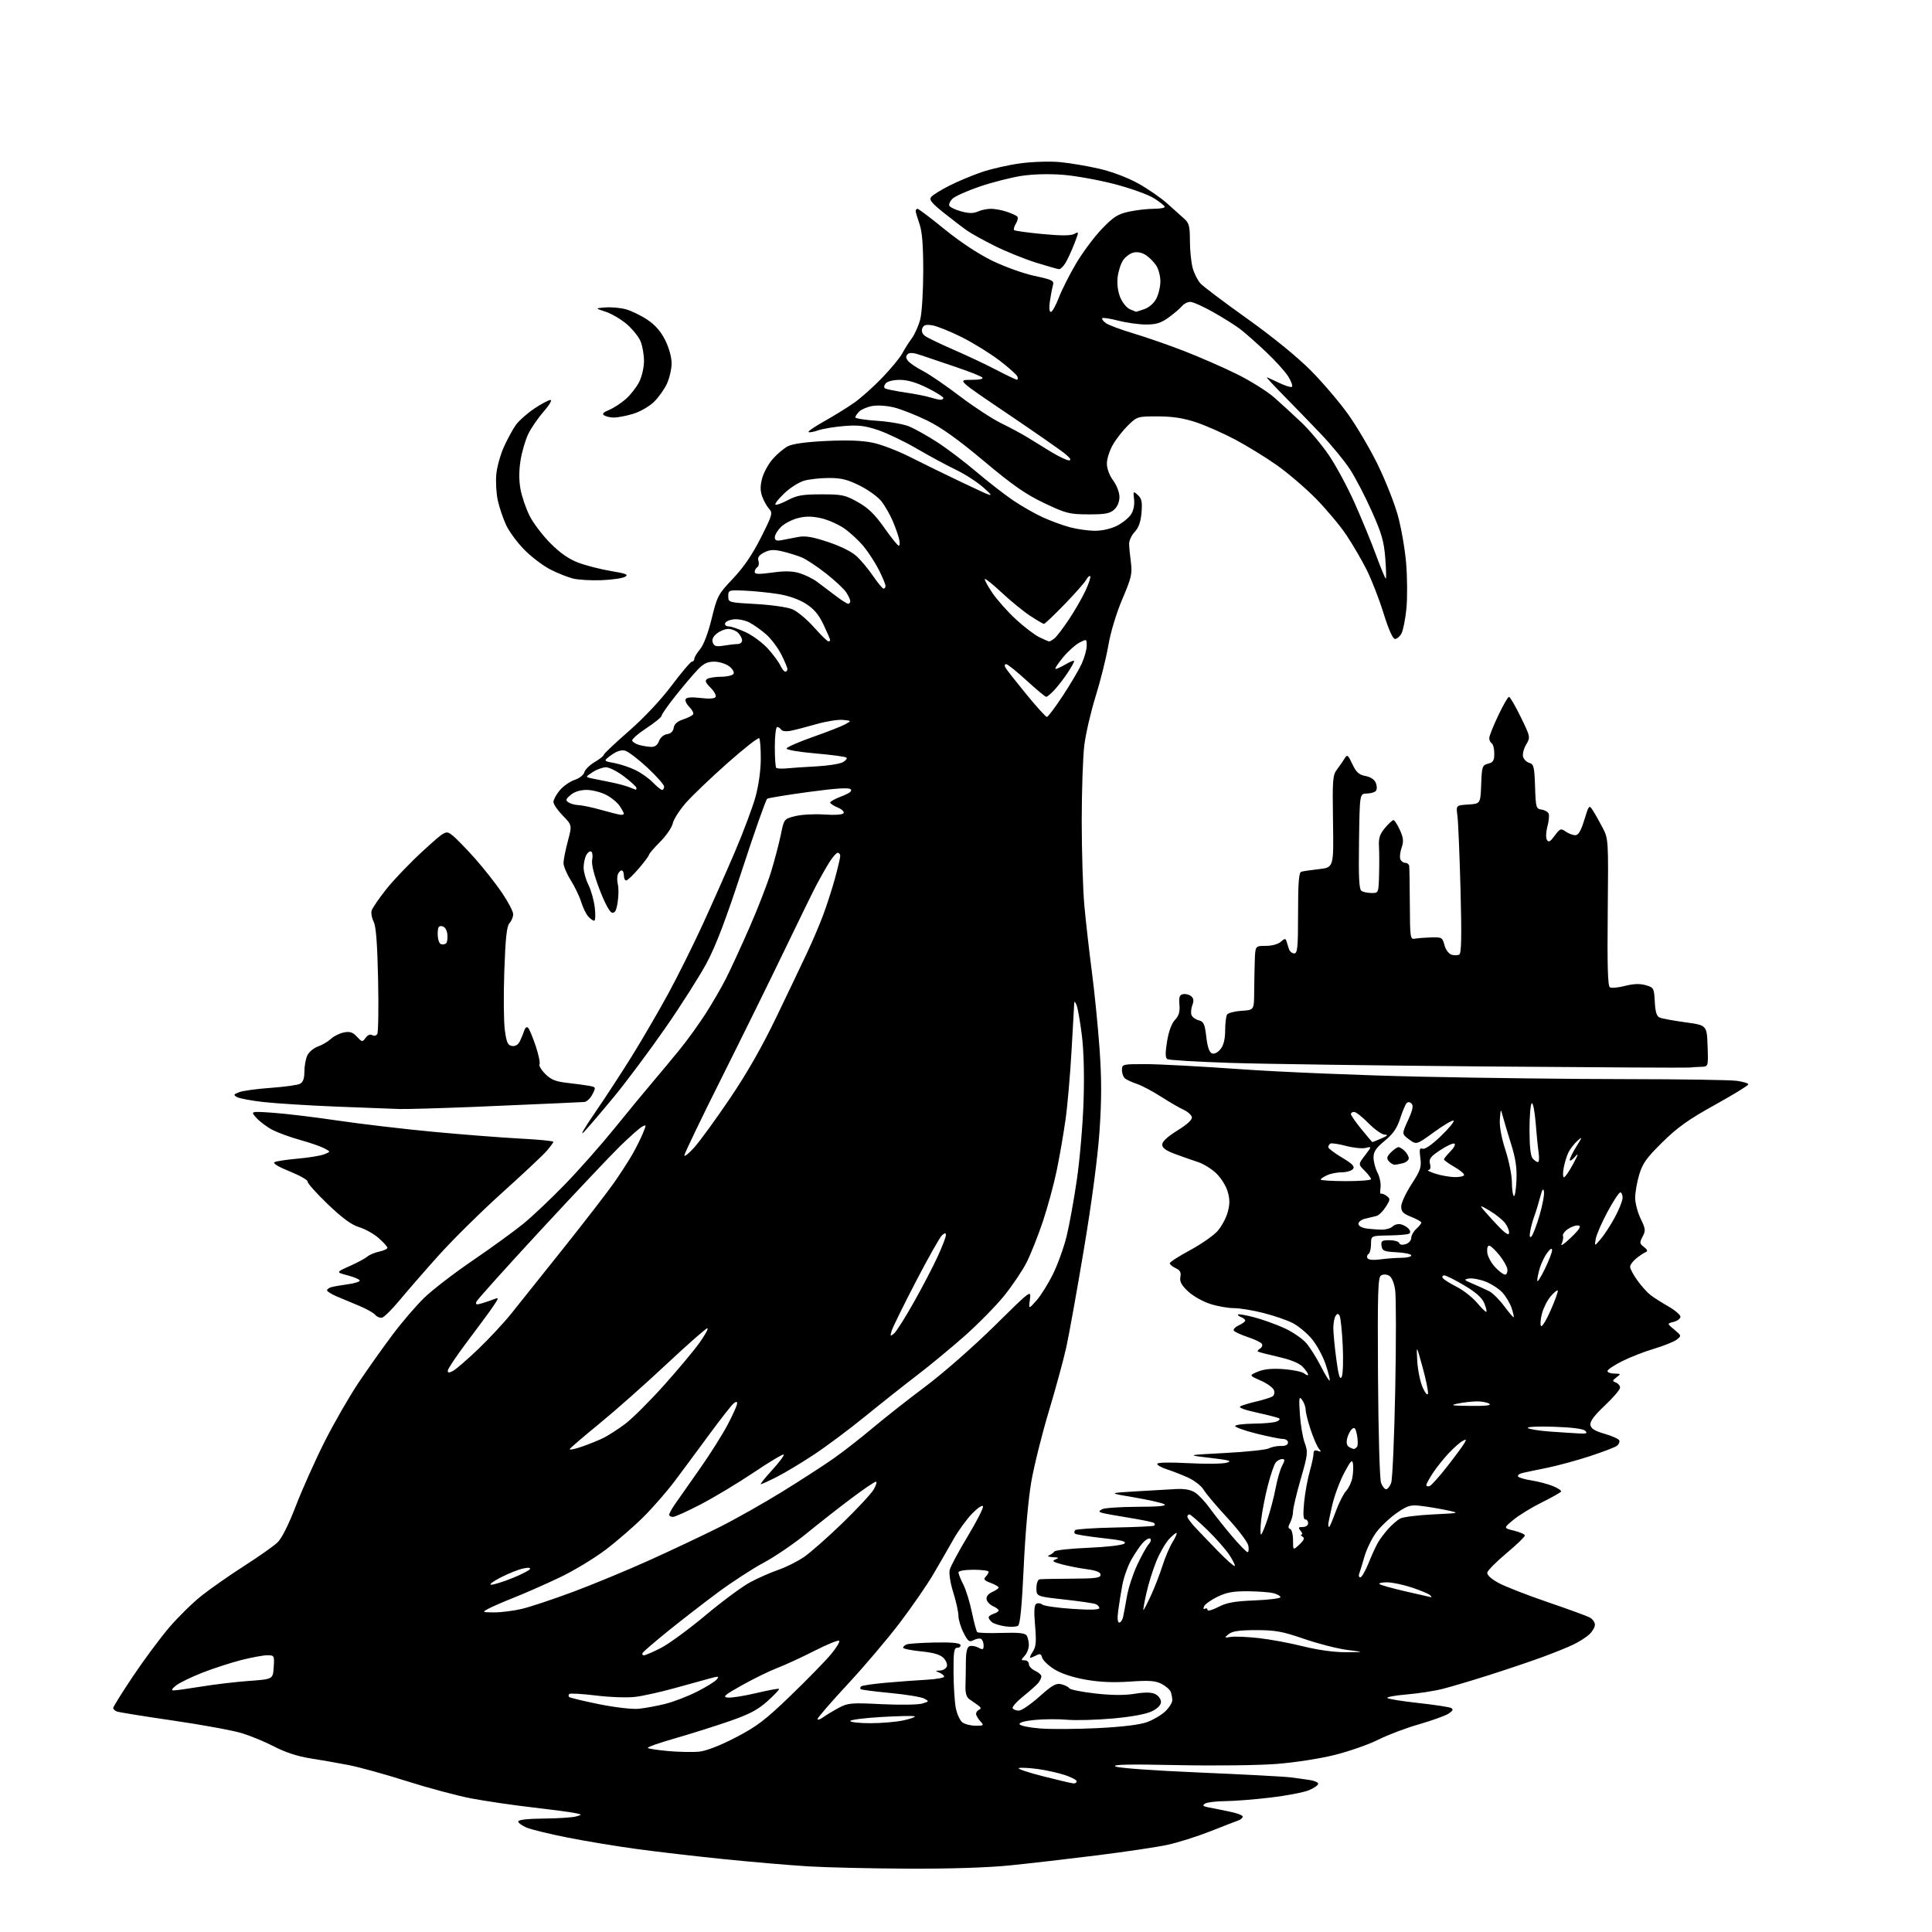<?xml version="1.0" encoding="UTF-8" standalone="no"?>
<svg 
  version="1.1" 
  xmlns="http://www.w3.org/2000/svg" 
  xmlns:xlink="http://www.w3.org/1999/xlink" 
  xmlns:svg="http://www.w3.org/2000/svg"
  xmlns:rdf="http://www.w3.org/1999/02/22-rdf-syntax-ns#"
  xmlns:cc="http://creativecommons.org/ns#"
  xmlns:dc="http://purl.org/dc/elements/1.1/"
  viewBox="0 0 768 768"
  width="768"
  height="768"
>
<style>svg {background-color: white; }</style>"
<path stroke="none" fill="black" fill-rule="evenodd" d="M361.00,742.82C346.43,742.76 328.59,742.35 321.36,741.91C314.14,741.47 299.06,740.19 287.86,739.05C276.66,737.91 260.90,736.08 252.82,734.97C244.75,733.86 232.41,731.82 225.41,730.42C218.40,729.03 211.17,727.26 209.33,726.50C207.50,725.73 206.00,724.63 206.00,724.05C206.00,723.39 209.81,722.96 216.25,722.90C221.89,722.85 227.62,722.47 229.00,722.07C231.50,721.34 231.50,721.34 228.50,720.70C226.85,720.35 219.20,719.34 211.50,718.45C203.80,717.56 192.93,715.96 187.34,714.90C181.75,713.83 170.22,710.75 161.71,708.04C153.21,705.33 142.71,702.43 138.38,701.60C134.04,700.77 127.17,699.57 123.10,698.93C118.43,698.20 113.30,696.52 109.19,694.38C105.61,692.51 99.78,690.09 96.23,688.99C92.69,687.90 80.37,685.63 68.86,683.96C57.36,682.28 47.28,680.66 46.47,680.35C45.66,680.04 45.00,679.40 45.00,678.94C45.00,678.47 48.55,672.78 52.90,666.29C57.24,659.81 63.71,651.10 67.26,646.94C70.82,642.79 76.60,637.11 80.11,634.33C83.63,631.54 91.22,626.23 97.00,622.52C102.78,618.82 108.73,614.63 110.23,613.22C111.97,611.59 114.66,606.26 117.62,598.58C120.18,591.94 125.34,580.42 129.08,573.00C132.83,565.58 138.92,555.00 142.61,549.50C146.31,544.00 152.38,535.45 156.10,530.50C159.81,525.55 165.47,518.96 168.68,515.85C171.88,512.75 180.57,506.06 188.00,501.00C195.43,495.93 204.44,489.39 208.03,486.46C211.62,483.53 219.07,476.49 224.57,470.81C230.08,465.14 238.95,455.10 244.30,448.50C249.64,441.90 256.51,433.57 259.55,430.00C262.60,426.43 267.46,420.57 270.36,417.00C273.26,413.43 277.80,407.12 280.46,403.00C283.11,398.88 286.77,392.57 288.58,389.00C290.39,385.43 294.58,376.33 297.89,368.78C301.21,361.24 305.09,351.21 306.53,346.51C307.96,341.80 309.70,335.16 310.40,331.76C311.66,325.56 311.67,325.55 316.08,324.43C318.51,323.80 323.70,323.51 327.61,323.78C331.89,324.07 334.97,323.86 335.35,323.25C335.69,322.69 334.63,321.68 332.99,320.99C331.34,320.31 330.00,319.42 330.00,319.01C330.00,318.61 332.06,317.48 334.58,316.52C337.75,315.31 338.85,314.45 338.13,313.73C337.42,313.02 332.28,313.35 321.51,314.81C312.94,315.97 305.51,317.19 304.98,317.51C304.46,317.83 299.98,330.51 295.03,345.69C288.55,365.53 284.58,375.97 280.87,382.89C278.03,388.17 270.61,399.83 264.37,408.80C258.13,417.76 249.09,429.89 244.27,435.74C239.44,441.60 233.99,447.99 232.15,449.95C230.31,451.90 232.21,448.55 236.38,442.50C240.55,436.45 247.30,426.10 251.39,419.50C255.47,412.90 261.86,401.92 265.58,395.10C269.30,388.28 275.46,375.91 279.28,367.60C283.09,359.30 288.89,346.21 292.17,338.53C295.45,330.84 299.08,321.16 300.25,317.03C301.53,312.48 302.39,306.46 302.42,301.82C302.45,297.60 302.16,293.83 301.79,293.45C301.41,293.08 295.71,297.55 289.11,303.40C282.52,309.25 275.09,316.36 272.60,319.20C270.11,322.05 267.78,325.70 267.43,327.33C267.07,328.95 264.81,332.25 262.39,334.66C259.98,337.08 258.00,339.38 257.99,339.78C257.99,340.17 256.15,342.64 253.92,345.25C251.68,347.86 249.43,350.00 248.92,350.00C248.41,350.00 248.00,349.10 248.00,348.00C248.00,346.90 247.60,346.00 247.11,346.00C246.62,346.00 245.94,346.71 245.61,347.58C245.27,348.45 245.28,350.25 245.61,351.59C245.95,352.93 245.92,356.07 245.54,358.57C245.03,361.95 244.46,363.04 243.29,362.81C242.35,362.62 240.36,358.91 238.30,353.50C236.09,347.71 235.06,343.53 235.40,341.79C235.69,340.30 235.52,338.82 235.02,338.51C234.51,338.20 233.63,338.83 233.05,339.91C232.47,340.99 232.00,343.23 232.00,344.90C232.00,346.57 232.85,349.64 233.90,351.72C234.94,353.80 236.08,357.86 236.43,360.75C236.78,363.64 236.67,366.00 236.19,366.00C235.71,366.00 234.62,365.21 233.78,364.25C232.94,363.29 231.69,360.70 231.01,358.50C230.33,356.30 228.47,352.44 226.89,349.91C225.30,347.39 224.00,344.31 224.00,343.08C224.00,341.84 224.77,337.94 225.71,334.42C227.42,328.01 227.42,328.01 223.71,324.21C221.67,322.12 220.00,319.68 220.00,318.78C220.00,317.89 221.14,315.80 222.53,314.14C223.93,312.49 226.58,310.63 228.43,310.02C230.30,309.41 232.01,308.06 232.29,306.98C232.57,305.92 234.42,304.09 236.40,302.93C238.38,301.76 240.00,300.47 240.00,300.06C240.00,299.66 244.47,295.42 249.93,290.66C255.99,285.37 262.65,278.29 267.00,272.50C270.93,267.27 274.56,263.00 275.07,263.00C275.58,263.00 276.00,262.50 276.00,261.89C276.00,261.29 277.04,259.56 278.30,258.05C279.70,256.39 281.51,251.62 282.90,245.91C285.10,236.91 285.47,236.22 291.37,230.00C295.60,225.54 299.07,220.45 302.44,213.77C307.06,204.62 307.25,203.93 305.69,202.21C304.77,201.20 303.54,198.98 302.95,197.28C302.17,195.06 302.18,193.04 302.98,190.08C303.59,187.82 305.48,184.38 307.19,182.44C308.90,180.49 311.61,178.22 313.22,177.38C315.13,176.40 320.46,175.67 328.52,175.29C336.99,174.89 342.83,175.11 347.06,176.01C350.45,176.73 357.12,179.30 361.87,181.72C366.61,184.13 376.12,188.78 383.00,192.04C395.50,197.96 395.50,197.96 391.12,193.98C388.71,191.79 383.76,188.56 380.12,186.81C376.48,185.06 369.45,181.27 364.50,178.38C359.55,175.49 352.57,172.15 349.00,170.95C343.78,169.21 341.12,168.89 335.50,169.36C331.64,169.67 327.01,170.45 325.19,171.08C323.38,171.71 321.67,172.01 321.40,171.73C321.12,171.46 323.96,169.52 327.70,167.43C331.44,165.34 336.75,162.05 339.50,160.13C342.25,158.20 347.33,153.67 350.78,150.06C354.24,146.45 357.78,142.15 358.65,140.50C359.52,138.85 361.23,136.15 362.45,134.50C363.67,132.85 365.19,129.39 365.84,126.81C366.48,124.23 367.00,115.62 367.00,107.68C367.00,97.41 366.57,92.03 365.50,89.00C364.68,86.66 364.00,84.36 364.00,83.87C364.00,83.39 364.34,83.00 364.75,83.01C365.16,83.01 370.00,86.68 375.50,91.15C381.61,96.13 388.95,100.97 394.39,103.63C399.28,106.01 406.84,108.73 411.21,109.67C418.40,111.21 419.08,111.56 418.55,113.43C418.23,114.57 417.69,117.41 417.35,119.75C416.97,122.32 417.12,124.00 417.73,124.00C418.27,124.00 419.70,121.45 420.89,118.34C422.08,115.23 425.18,109.09 427.78,104.71C430.37,100.33 434.98,94.16 438.01,91.00C442.66,86.16 444.35,85.09 448.81,84.13C451.72,83.51 456.10,83.00 458.55,83.00C461.00,83.00 463.00,82.66 463.00,82.25C463.00,81.84 461.08,80.30 458.75,78.82C456.41,77.35 449.32,74.81 443.00,73.17C436.68,71.53 427.44,69.87 422.47,69.48C416.93,69.05 410.56,69.22 405.97,69.93C401.86,70.57 394.45,72.46 389.50,74.14C384.55,75.82 379.66,78.00 378.63,78.99C377.60,79.99 377.06,81.28 377.42,81.87C377.79,82.46 379.94,83.45 382.21,84.06C385.19,84.86 387.00,84.87 388.72,84.08C390.02,83.49 392.36,83.00 393.90,83.00C395.44,83.00 398.23,83.51 400.10,84.14C401.97,84.76 403.87,85.61 404.33,86.02C404.79,86.43 404.58,87.70 403.87,88.84C403.16,89.98 402.83,91.16 403.13,91.47C403.44,91.77 408.49,92.48 414.37,93.03C421.80,93.74 425.65,93.72 427.02,92.99C428.97,91.95 428.97,92.01 426.93,97.22C425.79,100.12 424.21,103.51 423.41,104.75C422.61,105.99 421.54,107.00 421.03,107.00C420.52,107.00 416.37,105.82 411.80,104.39C407.24,102.95 399.94,100.01 395.59,97.84C391.24,95.68 386.29,92.95 384.59,91.78C382.89,90.60 378.69,87.40 375.26,84.66C370.19,80.60 369.25,79.41 370.20,78.25C370.85,77.47 374.11,75.46 377.44,73.78C380.77,72.09 386.59,69.66 390.36,68.38C394.13,67.10 401.06,65.53 405.76,64.91C410.51,64.28 417.46,64.07 421.40,64.44C425.31,64.81 432.32,66.00 437.00,67.08C442.06,68.26 448.33,70.63 452.50,72.95C456.35,75.09 461.52,78.67 464.00,80.91C466.48,83.15 469.51,85.87 470.75,86.95C472.67,88.64 473.00,89.93 473.01,95.71C473.01,99.45 473.50,104.30 474.10,106.50C474.70,108.70 476.11,111.50 477.24,112.72C478.37,113.94 486.70,120.21 495.76,126.67C505.78,133.81 515.64,141.83 520.96,147.17C525.76,152.00 532.50,159.89 535.93,164.72C539.37,169.55 544.61,178.45 547.58,184.50C550.55,190.55 554.14,199.55 555.55,204.50C556.96,209.45 558.50,218.22 558.97,224.00C559.44,229.78 559.48,237.89 559.06,242.03C558.65,246.17 557.77,250.55 557.12,251.78C556.47,253.00 555.31,254.00 554.54,254.00C553.66,254.00 552.01,250.30 549.98,243.78C548.24,238.17 545.22,230.40 543.28,226.53C541.34,222.67 537.72,216.45 535.23,212.72C532.73,208.99 527.27,202.46 523.08,198.20C518.89,193.95 511.87,187.94 507.48,184.86C503.09,181.77 495.68,177.22 491.00,174.73C486.32,172.25 479.35,169.17 475.50,167.88C470.48,166.21 466.18,165.54 460.31,165.52C452.29,165.50 452.04,165.57 448.51,168.99C446.53,170.91 443.80,174.37 442.45,176.67C441.10,178.97 440.00,182.38 440.00,184.23C440.00,186.27 441.00,188.96 442.50,191.00C443.92,192.93 445.00,195.75 445.00,197.54C445.00,199.48 444.19,201.42 442.89,202.60C441.17,204.15 439.27,204.49 432.62,204.47C425.06,204.44 423.76,204.11 415.09,199.99C407.72,196.48 402.63,192.94 391.11,183.28C380.82,174.65 374.14,169.88 368.50,167.13C364.10,164.99 358.22,162.67 355.43,161.97C352.56,161.26 348.77,161.01 346.71,161.40C344.70,161.77 342.37,162.77 341.53,163.61C340.69,164.45 340.00,165.49 340.00,165.92C340.00,166.35 343.94,166.96 348.75,167.28C353.56,167.60 359.30,168.62 361.50,169.55C363.70,170.47 368.65,173.26 372.50,175.73C376.35,178.21 383.32,183.48 388.00,187.46C392.68,191.43 399.25,196.54 402.61,198.83C405.96,201.11 411.29,204.16 414.44,205.60C417.60,207.05 422.50,208.85 425.34,209.60C428.18,210.36 432.66,210.98 435.29,210.99C438.14,211.00 441.68,210.18 444.03,208.99C446.20,207.88 448.70,205.86 449.60,204.49C450.59,202.97 451.06,200.67 450.81,198.54C450.42,195.18 450.47,195.12 452.31,196.78C453.84,198.17 454.12,199.50 453.77,203.76C453.47,207.42 452.65,209.75 451.07,211.43C449.82,212.76 448.82,214.89 448.84,216.17C448.86,217.45 449.18,220.77 449.55,223.55C450.14,228.03 449.76,229.67 446.16,238.11C443.76,243.75 441.49,251.27 440.58,256.57C439.74,261.48 437.48,270.53 435.57,276.67C433.65,282.82 431.61,291.58 431.04,296.15C430.47,300.71 430.00,314.36 430.00,326.47C430.01,338.59 430.48,353.68 431.05,360.00C431.63,366.32 432.96,378.08 434.01,386.11C435.07,394.15 436.45,407.95 437.08,416.78C437.93,428.75 437.93,437.05 437.09,449.43C436.39,459.78 434.07,477.42 430.92,496.27C428.14,512.90 424.97,530.55 423.88,535.50C422.79,540.45 419.66,551.92 416.93,561.00C414.20,570.08 411.06,582.67 409.96,588.99C408.78,595.77 407.54,609.70 406.94,622.96C406.23,638.36 405.53,645.69 404.70,646.25C404.04,646.70 401.72,646.81 399.55,646.49C397.38,646.17 395.01,645.43 394.30,644.83C393.58,644.24 393.00,643.39 393.00,642.94C393.00,642.50 393.90,641.85 395.00,641.50C396.10,641.15 397.00,640.55 397.00,640.17C397.00,639.79 395.99,639.03 394.76,638.49C393.52,637.94 392.36,636.72 392.18,635.76C391.98,634.67 392.82,633.58 394.43,632.85C395.84,632.21 397.00,631.40 397.00,631.06C397.00,630.72 395.56,629.89 393.79,629.23C391.28,628.28 390.85,627.75 391.79,626.81C392.46,626.14 393.00,625.24 393.00,624.80C393.00,624.36 390.30,624.00 387.00,624.00C383.51,624.00 381.00,624.44 381.00,625.04C381.00,625.61 381.86,627.77 382.92,629.84C383.97,631.90 385.51,636.88 386.34,640.89C387.17,644.90 388.13,648.46 388.46,648.79C388.79,649.13 393.16,649.27 398.17,649.11C404.93,648.90 407.49,649.17 408.12,650.16C408.59,650.90 408.98,652.59 408.98,653.92C408.99,655.25 408.26,657.17 407.35,658.17C405.81,659.87 405.81,660.00 407.35,660.00C408.26,660.00 409.00,660.68 409.00,661.52C409.00,662.36 410.12,663.56 411.50,664.18C412.88,664.81 413.99,665.81 413.97,666.41C413.95,667.01 413.39,668.17 412.72,669.00C412.05,669.83 409.36,672.22 406.74,674.33C404.12,676.43 402.23,678.57 402.55,679.08C402.86,679.58 403.97,680.00 405.02,680.00C406.07,680.00 409.73,677.50 413.16,674.44C418.33,669.83 419.82,668.99 421.93,669.52C423.33,669.87 424.75,670.59 425.08,671.12C425.40,671.65 430.02,672.58 435.33,673.18C441.83,673.92 446.94,673.96 451.01,673.31C455.24,672.63 457.71,672.67 459.27,673.45C460.50,674.06 461.50,675.45 461.50,676.53C461.50,677.80 460.21,679.13 457.85,680.28C455.57,681.40 449.77,682.46 442.35,683.13C435.83,683.71 427.69,683.93 424.25,683.63C420.81,683.32 415.06,683.35 411.47,683.69C407.38,684.07 405.07,684.71 405.30,685.40C405.50,686.01 409.21,686.77 413.58,687.10C417.94,687.43 428.25,687.36 436.50,686.95C446.18,686.46 453.09,685.62 455.99,684.56C458.45,683.66 461.72,681.73 463.24,680.27C464.76,678.82 466.00,676.85 466.00,675.89C466.00,674.94 465.72,673.44 465.38,672.54C465.04,671.65 463.40,670.22 461.74,669.37C459.32,668.11 456.82,667.93 449.11,668.46C442.46,668.91 437.00,668.67 431.40,667.66C426.30,666.75 421.72,665.22 419.03,663.52C416.69,662.04 414.55,659.98 414.27,658.94C413.89,657.45 413.39,657.26 411.96,658.02C410.95,658.56 409.87,659.00 409.54,659.00C409.22,659.00 409.67,657.90 410.55,656.56C411.84,654.59 412.02,652.62 411.46,646.19C410.97,640.59 411.10,638.05 411.93,637.55C412.56,637.15 413.63,637.28 414.30,637.83C414.96,638.38 420.34,639.16 426.25,639.55C433.42,640.03 437.00,639.93 437.00,639.24C437.00,638.68 436.31,637.95 435.47,637.63C434.63,637.30 429.00,636.49 422.97,635.82C412.00,634.60 412.00,634.60 412.00,631.30C412.00,629.43 412.54,627.91 413.25,627.80C413.94,627.69 419.68,627.58 426.00,627.55C435.48,627.51 437.50,627.24 437.50,626.01C437.50,624.97 435.86,624.30 432.00,623.78C428.98,623.37 424.51,622.49 422.08,621.84C418.52,620.88 418.03,620.50 419.58,619.89C421.14,619.28 420.94,619.11 418.50,618.99C416.79,618.91 416.15,618.60 417.00,618.27C417.82,617.96 418.78,617.27 419.12,616.75C419.46,616.23 425.54,615.56 432.62,615.27C439.79,614.98 446.12,614.24 446.91,613.62C447.99,612.76 445.95,612.24 438.13,611.39C432.52,610.77 427.65,609.99 427.30,609.64C426.95,609.29 427.00,608.66 427.41,608.25C427.83,607.84 434.97,607.37 443.29,607.21C451.60,607.05 458.62,606.72 458.87,606.46C459.13,606.21 459.07,605.74 458.75,605.42C458.43,605.10 453.97,604.16 448.83,603.34C443.70,602.52 438.84,601.63 438.03,601.37C436.73,600.95 436.73,600.78 438.03,599.96C438.84,599.45 445.12,599.01 452.00,598.98C460.71,598.95 463.99,598.64 462.81,597.95C461.88,597.41 456.48,596.19 450.81,595.23C440.50,593.50 440.50,593.50 451.50,592.84C457.55,592.48 464.76,592.07 467.52,591.92C470.91,591.74 473.38,592.20 475.11,593.34C476.52,594.26 479.16,597.08 480.97,599.61C482.79,602.14 486.72,607.09 489.70,610.61C492.68,614.12 495.48,617.00 495.92,617.00C496.36,617.00 496.50,615.84 496.23,614.43C495.96,613.01 492.22,608.05 487.92,603.41C483.61,598.76 479.35,593.71 478.45,592.18C477.54,590.65 474.72,588.46 472.15,587.31C469.59,586.17 465.81,584.69 463.75,584.04C461.69,583.38 460.00,582.42 460.00,581.91C460.00,581.34 464.86,581.23 472.36,581.63C479.15,581.99 486.01,581.92 487.61,581.46C489.98,580.78 488.79,580.43 481.00,579.52C471.50,578.41 471.50,578.41 487.00,577.59C495.52,577.14 503.38,576.31 504.46,575.74C505.53,575.17 507.67,574.74 509.21,574.79C511.00,574.84 512.00,574.35 512.00,573.43C512.00,572.64 511.08,572.00 509.96,572.00C508.84,572.00 504.12,571.04 499.46,569.88C494.81,568.71 491.00,567.36 491.00,566.88C491.00,566.39 494.26,565.97 498.25,565.93C502.24,565.89 506.37,565.52 507.43,565.10C508.50,564.69 508.95,564.10 508.43,563.80C507.92,563.50 503.93,562.48 499.57,561.52C494.57,560.43 492.17,559.50 493.07,559.02C493.86,558.60 496.75,557.73 499.51,557.09C502.26,556.44 505.09,555.56 505.79,555.13C506.53,554.67 506.78,553.60 506.39,552.57C506.02,551.60 503.64,549.89 501.11,548.78C496.50,546.75 496.50,546.75 500.00,545.26C502.42,544.24 505.58,543.92 510.24,544.25C513.94,544.52 517.65,545.30 518.49,545.99C519.32,546.68 520.00,546.88 520.00,546.44C520.00,545.99 519.05,544.61 517.88,543.37C516.49,541.89 513.13,540.51 508.13,539.37C503.93,538.41 500.29,537.46 500.03,537.26C499.77,537.06 500.17,536.52 500.91,536.06C501.65,535.60 501.97,534.76 501.62,534.19C501.26,533.62 498.74,532.41 496.00,531.50C493.26,530.59 490.77,529.43 490.46,528.93C490.14,528.42 491.04,527.48 492.44,526.84C493.85,526.20 495.00,525.35 495.00,524.95C495.00,524.54 494.26,523.93 493.36,523.58C492.45,523.24 491.91,522.76 492.15,522.52C492.39,522.28 495.25,522.78 498.51,523.63C501.76,524.48 507.15,526.41 510.48,527.92C513.82,529.43 517.80,532.16 519.33,533.98C520.87,535.81 523.47,539.98 525.13,543.25C526.78,546.52 528.32,549.01 528.56,548.77C528.79,548.54 528.07,545.62 526.94,542.29C525.82,538.96 523.30,534.37 521.34,532.09C519.39,529.80 516.00,527.02 513.81,525.90C511.63,524.79 506.43,523.00 502.26,521.94C498.09,520.87 492.78,520.00 490.45,520.00C488.13,520.00 483.87,519.24 480.98,518.30C478.09,517.37 474.16,515.13 472.24,513.32C469.63,510.86 468.88,509.43 469.22,507.61C469.57,505.78 469.11,504.92 467.34,504.11C466.05,503.52 465.00,502.65 465.00,502.17C465.00,501.70 468.63,499.35 473.06,496.97C477.49,494.58 482.42,491.15 484.02,489.33C485.61,487.51 487.43,484.13 488.05,481.80C488.92,478.59 488.90,476.61 487.98,473.55C487.32,471.34 485.26,468.10 483.41,466.35C481.55,464.60 478.34,462.62 476.27,461.95C474.20,461.28 470.14,459.86 467.25,458.79C463.48,457.40 462.00,456.33 462.00,454.99C462.00,453.78 464.14,451.80 468.04,449.39C471.92,447.00 473.97,445.10 473.78,444.09C473.61,443.22 472.13,441.90 470.49,441.14C468.84,440.39 464.78,438.03 461.47,435.91C458.15,433.78 453.87,431.52 451.97,430.88C450.06,430.24 447.94,429.27 447.25,428.73C446.56,428.19 446.00,426.69 446.00,425.38C446.00,423.04 446.17,423.00 455.33,423.00C460.47,423.00 477.46,423.91 493.08,425.02C508.71,426.14 541.08,427.48 565.00,428.00C588.92,428.52 625.87,428.96 647.11,428.97C668.35,428.99 687.81,429.29 690.36,429.64C692.91,429.99 695.00,430.62 695.00,431.05C695.00,431.48 689.04,435.13 681.75,439.17C671.33,444.94 666.87,448.10 660.86,454.02C654.53,460.25 652.94,462.48 651.61,466.95C650.72,469.93 650.00,474.07 650.00,476.15C650.00,478.24 650.98,481.97 652.18,484.44C654.14,488.48 654.22,489.21 652.96,491.57C651.69,493.95 651.74,494.35 653.53,495.72C654.83,496.71 655.09,497.38 654.30,497.68C653.64,497.93 651.95,499.04 650.55,500.14C649.15,501.24 648.00,502.79 648.00,503.58C648.00,504.37 649.32,506.83 650.93,509.06C652.54,511.28 654.90,513.89 656.18,514.86C657.45,515.83 660.64,517.85 663.25,519.35C665.86,520.86 668.00,522.69 668.00,523.43C668.00,524.18 666.79,525.09 665.32,525.46C662.63,526.13 662.63,526.13 665.57,528.56C668.44,530.94 668.46,531.02 666.53,532.52C665.44,533.36 661.39,534.99 657.53,536.14C653.66,537.29 647.91,539.53 644.75,541.13C641.59,542.72 639.00,544.47 639.00,545.01C639.00,545.56 640.24,546.01 641.75,546.03C644.36,546.06 644.40,546.14 642.60,547.50C640.88,548.80 640.86,549.01 642.35,549.58C643.26,549.93 644.00,550.85 644.00,551.62C644.00,552.40 641.28,555.58 637.96,558.70C633.80,562.61 632.00,565.01 632.21,566.40C632.42,567.90 633.90,568.82 637.92,569.98C640.91,570.84 643.51,572.03 643.71,572.62C643.91,573.22 643.49,574.16 642.78,574.72C642.08,575.28 637.23,577.13 632.00,578.85C626.77,580.56 619.12,582.64 615.00,583.48C610.88,584.31 606.47,585.23 605.21,585.53C603.95,585.82 603.16,586.44 603.45,586.91C603.74,587.38 606.10,588.09 608.70,588.48C611.30,588.87 615.13,589.87 617.21,590.70C619.29,591.53 620.79,592.53 620.54,592.93C620.30,593.32 616.82,595.28 612.80,597.28C608.79,599.27 603.73,602.38 601.57,604.17C597.64,607.44 597.64,607.44 601.88,608.47C604.20,609.04 606.13,609.90 606.16,610.38C606.19,610.86 602.91,614.03 598.86,617.42C594.82,620.81 591.38,624.27 591.22,625.11C591.03,626.06 592.73,627.62 595.71,629.25C598.35,630.68 607.12,634.11 615.20,636.86C623.28,639.62 630.82,642.37 631.95,642.97C633.08,643.58 634.00,644.88 634.00,645.86C634.00,646.85 632.99,648.58 631.75,649.71C630.51,650.85 627.70,652.65 625.50,653.71C623.30,654.78 617.67,657.05 613.00,658.76C608.33,660.47 598.88,663.66 592.00,665.85C585.12,668.04 576.80,670.52 573.50,671.35C570.20,672.19 563.80,673.18 559.27,673.56C554.74,673.94 551.24,674.57 551.48,674.96C551.72,675.35 557.22,676.25 563.71,676.96C570.19,677.66 576.10,678.56 576.83,678.96C577.82,679.49 577.57,680.05 575.83,681.19C574.55,682.03 569.27,683.93 564.11,685.42C558.94,686.90 551.69,689.64 547.98,691.51C544.27,693.38 536.57,696.09 530.87,697.54C524.95,699.04 514.92,700.61 507.50,701.19C500.28,701.76 482.71,701.96 468.00,701.66C448.67,701.25 442.02,701.40 443.41,702.19C444.51,702.82 458.59,703.84 476.91,704.61C494.28,705.35 510.52,706.21 513.00,706.53C515.48,706.84 518.96,707.33 520.75,707.60C522.54,707.87 524.00,708.54 524.00,709.10C524.00,709.65 522.34,710.80 520.31,711.64C518.28,712.49 511.42,713.81 505.06,714.56C498.70,715.32 490.57,715.96 487.00,715.98C483.43,716.01 479.85,716.44 479.05,716.95C477.91,717.67 478.11,717.97 480.05,718.39C481.40,718.68 485.09,719.42 488.25,720.03C491.41,720.64 494.00,721.57 494.00,722.10C494.00,722.63 493.21,723.33 492.25,723.66C491.29,723.99 486.23,725.95 481.00,728.02C475.77,730.08 468.12,732.49 464.00,733.37C459.88,734.25 447.27,736.13 436.00,737.54C424.73,738.95 409.20,740.74 401.50,741.52C392.79,742.41 377.49,742.90 361.00,742.82zM426.75,708.94C427.44,708.97 428.00,708.59 428.00,708.08C428.00,707.57 425.86,706.45 423.25,705.59C420.64,704.73 415.77,703.65 412.43,703.20C409.09,702.75 405.74,702.59 404.99,702.84C404.23,703.09 408.54,704.55 414.56,706.08C420.58,707.62 426.06,708.90 426.75,708.94zM278.00,696.30C280.76,696.02 286.34,693.84 292.45,690.67C300.89,686.29 304.22,683.75 314.32,674.00C320.87,667.67 328.04,660.34 330.24,657.71C332.45,655.08 333.95,652.62 333.58,652.24C333.20,651.87 328.76,653.68 323.70,656.26C318.64,658.84 312.02,661.89 309.00,663.04C305.98,664.19 299.72,667.24 295.10,669.82C288.05,673.75 287.11,674.55 289.26,674.81C290.67,674.98 295.76,674.18 300.56,673.04C305.37,671.90 309.47,671.14 309.69,671.36C309.90,671.57 307.84,673.75 305.11,676.21C301.21,679.72 297.92,681.44 289.82,684.25C284.14,686.21 274.42,689.27 268.22,691.05C262.02,692.82 257.20,694.53 257.51,694.84C257.82,695.15 261.54,695.71 265.79,696.09C270.03,696.46 275.52,696.56 278.00,696.30zM387.85,686.00C391.14,686.00 391.23,685.91 389.65,684.17C388.74,683.17 388.00,681.85 388.00,681.25C388.00,680.66 388.56,679.92 389.25,679.61C390.15,679.22 389.98,678.70 388.66,677.78C387.65,677.08 386.11,676.00 385.24,675.39C384.22,674.67 383.71,672.92 383.79,670.39C383.86,668.25 383.93,663.90 383.95,660.72C383.97,656.66 384.41,654.78 385.41,654.39C386.20,654.09 387.78,654.35 388.92,654.96C390.70,655.91 391.00,655.79 391.00,654.09C391.00,653.01 390.56,651.85 390.02,651.51C389.48,651.18 388.15,651.39 387.05,651.97C385.31,652.90 384.81,652.54 383.03,649.06C381.91,646.87 380.99,643.82 380.99,642.29C380.98,640.76 380.06,636.58 378.94,633.01C377.77,629.28 377.17,625.46 377.53,624.02C377.87,622.65 381.08,616.68 384.65,610.74C388.23,604.81 390.98,599.43 390.76,598.79C390.54,598.13 388.63,599.41 386.43,601.67C384.27,603.91 380.92,608.52 379.00,611.92C377.07,615.33 373.47,621.58 370.99,625.81C368.50,630.04 362.55,638.67 357.75,645.00C352.96,651.33 343.63,662.33 337.02,669.44C330.41,676.56 325.00,682.81 325.00,683.32C325.00,683.83 326.01,683.52 327.25,682.62C328.49,681.73 331.27,680.05 333.43,678.89C337.06,676.94 338.33,676.83 350.43,677.43C357.62,677.78 364.85,677.68 366.50,677.21C369.41,676.37 369.43,676.31 367.37,675.20C366.20,674.58 360.15,673.58 353.92,672.99C347.69,672.40 342.38,671.72 342.13,671.46C341.87,671.21 341.95,670.71 342.30,670.37C342.65,670.02 347.11,669.36 352.22,668.91C357.32,668.46 364.65,667.92 368.50,667.71C372.35,667.50 375.42,666.93 375.32,666.45C375.23,665.97 374.33,665.25 373.32,664.86C371.70,664.22 371.73,664.13 373.64,664.07C374.82,664.03 376.05,663.31 376.37,662.48C376.69,661.64 376.10,660.10 375.04,659.04C373.71,657.71 371.01,656.92 366.07,656.44C362.18,656.05 359.00,655.40 359.00,654.98C359.00,654.56 359.64,653.97 360.43,653.67C361.21,653.37 366.25,653.03 371.63,652.92C378.21,652.79 381.53,653.10 381.79,653.86C382.00,654.49 381.45,655.00 380.58,655.00C379.24,655.00 379.01,656.50 379.04,664.75C379.07,670.11 379.47,676.50 379.94,678.94C380.42,681.38 381.61,683.97 382.59,684.69C383.58,685.41 385.94,686.00 387.85,686.00zM345.95,685.00C350.32,685.00 356.20,684.51 359.02,683.90C361.83,683.30 363.91,682.58 363.63,682.30C363.35,682.02 357.47,682.12 350.56,682.52C343.65,682.91 338.00,683.64 338.00,684.12C338.00,684.60 341.58,685.00 345.95,685.00zM253.94,679.26C256.45,679.01 261.16,678.14 264.41,677.33C267.67,676.52 273.32,674.35 276.97,672.51C280.63,670.67 284.18,668.48 284.88,667.65C286.00,666.30 285.70,666.24 282.32,667.16C280.22,667.72 273.95,669.46 268.40,671.00C262.84,672.55 255.76,674.14 252.66,674.52C249.49,674.92 242.62,674.69 236.96,674.00C231.43,673.32 226.63,673.04 226.29,673.38C225.94,673.72 225.93,674.26 226.25,674.58C226.57,674.90 231.90,676.18 238.11,677.44C244.58,678.74 251.33,679.52 253.94,679.26zM69.00,671.97C69.83,671.98 74.78,671.29 80.00,670.44C85.22,669.58 93.78,668.57 99.00,668.19C108.50,667.50 108.50,667.50 108.80,662.75C109.10,658.11 109.04,658.00 106.21,658.00C104.62,658.00 99.97,658.86 95.88,659.90C91.79,660.95 84.85,663.20 80.47,664.91C76.09,666.62 71.38,668.91 70.00,669.99C68.33,671.30 68.00,671.96 69.00,671.97zM255.97,658.00C256.57,658.00 259.63,656.68 262.78,655.06C265.93,653.44 273.90,647.59 280.50,642.07C287.10,636.54 295.08,630.64 298.22,628.96C301.37,627.28 306.43,625.06 309.46,624.01C312.49,622.97 317.07,620.67 319.64,618.90C322.22,617.13 329.09,611.07 334.91,605.43C340.73,599.80 346.31,593.79 347.31,592.09C348.30,590.39 348.69,589.00 348.17,589.00C347.65,589.00 343.24,592.00 338.37,595.66C333.49,599.33 325.48,605.60 320.57,609.61C315.66,613.61 308.02,618.82 303.59,621.19C299.16,623.56 291.03,628.84 285.52,632.92C280.01,637.00 271.14,643.86 265.81,648.17C260.48,652.48 255.84,656.45 255.50,657.00C255.16,657.55 255.37,658.00 255.97,658.00zM535.00,656.78C542.50,656.75 542.50,656.75 535.50,655.86C531.65,655.37 523.95,653.40 518.40,651.48C509.80,648.52 506.97,648.00 499.34,648.00C492.70,648.00 489.88,648.41 488.44,649.57C486.58,651.07 486.62,651.11 489.32,650.69C490.88,650.45 495.83,650.66 500.32,651.16C504.82,651.65 512.77,653.13 518.00,654.44C523.91,655.91 530.34,656.80 535.00,656.78zM444.92,645.00C445.49,645.00 446.18,643.99 446.45,642.75C446.73,641.51 447.41,637.82 447.98,634.54C448.55,631.26 450.38,625.64 452.06,622.05C453.74,618.47 455.79,614.78 456.62,613.86C457.45,612.95 457.72,611.94 457.21,611.63C456.70,611.32 455.39,612.06 454.28,613.28C453.18,614.50 451.13,617.52 449.73,620.00C448.33,622.48 446.72,626.98 446.16,630.00C445.59,633.02 444.85,637.64 444.51,640.25C444.10,643.28 444.25,645.00 444.92,645.00zM196.50,640.95C199.25,640.96 204.20,640.33 207.50,639.54C210.80,638.76 220.03,635.68 228.00,632.71C235.97,629.73 249.70,624.04 258.50,620.06C267.30,616.08 279.68,610.23 286.01,607.05C292.34,603.88 303.59,597.52 311.01,592.94C318.43,588.35 327.65,582.38 331.50,579.67C335.35,576.96 342.32,571.51 347.00,567.57C351.68,563.63 361.12,556.20 368.00,551.05C374.93,545.86 387.06,535.22 395.22,527.17C409.93,512.66 409.93,512.66 409.40,516.58C408.87,520.50 408.87,520.50 411.99,517.00C413.70,515.08 416.66,510.35 418.56,506.50C420.46,502.65 422.89,495.90 423.98,491.50C425.06,487.10 426.90,476.98 428.06,469.00C429.23,461.02 430.43,447.01 430.73,437.85C431.07,427.32 430.82,417.60 430.04,411.43C429.37,406.06 428.43,400.73 427.97,399.59C427.51,398.44 427.09,397.95 427.04,398.50C427.00,399.05 426.52,407.50 425.98,417.27C425.43,427.05 424.34,439.65 423.54,445.27C422.74,450.90 421.17,459.95 420.04,465.39C418.91,470.84 416.44,479.91 414.55,485.57C412.66,491.22 409.75,498.53 408.10,501.81C406.44,505.09 402.40,511.09 399.12,515.14C395.84,519.19 388.73,526.40 383.33,531.18C377.92,535.95 369.45,542.95 364.50,546.72C359.55,550.50 350.32,557.81 344.00,562.96C337.68,568.11 328.45,575.00 323.50,578.27C318.55,581.53 311.93,585.51 308.78,587.10C305.63,588.70 302.77,590.00 302.43,590.00C302.08,590.00 304.11,587.47 306.94,584.37C309.77,581.28 311.84,578.51 311.54,578.21C311.25,577.92 305.94,581.08 299.75,585.24C293.56,589.40 284.11,595.10 278.74,597.90C273.36,600.71 268.30,603.00 267.49,603.00C266.67,603.00 266.00,602.61 266.00,602.14C266.00,601.67 267.05,599.75 268.34,597.89C269.63,596.03 274.03,589.76 278.11,583.97C282.19,578.17 287.21,570.23 289.26,566.32C291.32,562.41 293.00,558.66 293.00,557.98C293.00,557.02 292.69,557.02 291.53,557.97C290.73,558.64 286.38,564.21 281.86,570.34C277.35,576.48 271.21,584.77 268.21,588.76C265.22,592.75 259.69,599.11 255.92,602.88C252.15,606.65 245.34,612.56 240.78,616.02C236.23,619.48 227.96,624.47 222.41,627.10C216.86,629.74 208.80,633.29 204.49,635.00C200.18,636.71 195.50,638.75 194.08,639.52C191.58,640.88 191.65,640.92 196.50,640.95zM484.25,638.82C487.60,637.08 490.67,636.52 498.75,636.19C504.39,635.96 509.00,635.38 509.00,634.91C509.00,634.43 507.76,633.71 506.25,633.32C504.74,632.93 500.12,632.58 496.00,632.55C490.13,632.51 487.49,633.00 483.84,634.80C481.28,636.06 478.92,637.77 478.60,638.60C478.27,639.45 478.45,639.84 479.01,639.49C479.56,639.16 480.00,639.37 480.00,639.96C480.00,640.56 481.91,640.04 484.25,638.82zM454.53,640.00C454.71,640.00 456.05,637.41 457.51,634.25C458.97,631.09 461.03,625.80 462.07,622.50C463.11,619.20 464.90,614.99 466.04,613.14C467.18,611.29 467.94,609.60 467.73,609.40C467.52,609.19 466.19,610.25 464.77,611.76C463.35,613.27 461.07,617.20 459.71,620.50C458.35,623.80 456.55,629.54 455.72,633.25C454.88,636.96 454.35,640.00 454.53,640.00zM568.95,634.93C569.20,634.97 568.97,634.59 568.45,634.08C567.93,633.57 564.70,632.22 561.28,631.08C557.86,629.94 553.40,629.00 551.36,629.00C549.33,629.00 547.97,629.31 548.35,629.68C548.73,630.06 553.41,631.38 558.77,632.61C564.12,633.85 568.70,634.89 568.95,634.93zM195.24,629.95C196.20,629.98 199.91,628.83 203.50,627.39C207.08,625.95 210.30,624.33 210.63,623.78C211.03,623.14 210.04,623.05 207.88,623.52C206.02,623.92 202.03,625.52 199.00,627.08C195.97,628.63 194.28,629.93 195.24,629.95zM540.78,627.00C541.32,627.00 542.80,624.41 544.07,621.25C545.33,618.09 547.04,614.38 547.87,613.00C548.69,611.62 550.52,609.22 551.93,607.66C553.34,606.10 555.40,604.31 556.50,603.68C557.60,603.05 563.45,602.30 569.50,602.01C580.50,601.47 580.50,601.47 575.00,600.31C571.98,599.68 567.39,598.91 564.82,598.61C560.69,598.12 559.57,598.45 555.32,601.37C552.67,603.19 549.04,606.58 547.26,608.90C545.48,611.23 543.28,615.69 542.37,618.82C541.47,621.94 540.52,625.06 540.26,625.75C540.00,626.44 540.23,627.00 540.78,627.00zM490.83,622.50C491.09,622.25 490.11,620.26 488.67,618.08C487.23,615.90 483.25,611.40 479.82,608.06C476.39,604.73 473.23,602.00 472.79,602.00C472.36,602.00 472.00,602.42 472.00,602.92C472.00,603.43 473.40,605.34 475.11,607.17C476.82,609.00 480.95,613.30 484.30,616.73C487.64,620.16 490.58,622.75 490.83,622.50zM516.51,613.99C518.38,612.24 518.70,611.43 517.76,610.83C517.07,610.39 516.89,610.02 517.37,610.02C517.85,610.01 517.68,609.33 517.00,608.50C515.96,607.25 516.10,607.00 517.88,607.00C519.10,607.00 520.00,606.36 520.00,605.50C520.00,604.67 519.49,604.00 518.87,604.00C518.08,604.00 517.94,601.98 518.41,597.18C518.78,593.43 519.78,587.92 520.63,584.93C521.48,581.94 522.17,578.74 522.15,577.81C522.14,576.63 522.65,576.31 523.82,576.74C525.23,577.27 525.30,577.12 524.25,575.83C523.56,574.98 522.10,571.63 521.02,568.39C519.94,565.15 519.04,561.57 519.02,560.44C519.01,559.31 518.38,557.53 517.62,556.49C516.41,554.84 516.30,555.54 516.71,562.05C516.96,566.15 517.83,571.30 518.62,573.50C519.99,577.27 519.90,578.12 517.04,588.00C515.38,593.77 514.01,599.54 514.01,600.82C514.00,602.09 513.49,604.09 512.86,605.27C512.00,606.87 512.00,607.50 512.86,607.79C513.49,608.00 514.00,610.01 514.00,612.26C514.00,616.35 514.00,616.35 516.51,613.99zM501.28,610.00C501.58,610.00 502.77,607.19 503.91,603.75C505.05,600.31 506.48,594.81 507.09,591.52C507.69,588.23 508.83,584.29 509.62,582.77C510.84,580.41 510.85,580.00 509.65,580.00C508.88,580.00 507.74,580.61 507.12,581.36C506.50,582.10 505.08,586.27 503.96,590.61C502.85,594.95 501.66,601.09 501.33,604.25C500.99,607.41 500.97,610.00 501.28,610.00zM528.37,607.00C528.57,607.00 529.74,604.23 530.98,600.84C532.22,597.45 534.07,593.77 535.10,592.66C536.13,591.55 537.24,589.21 537.57,587.46C537.90,585.70 538.02,583.20 537.84,581.91C537.56,579.95 536.97,580.55 534.33,585.53C532.58,588.81 530.45,594.57 529.58,598.31C528.71,602.06 528.00,605.55 528.00,606.06C528.00,606.58 528.16,607.00 528.37,607.00zM551.00,592.00C551.58,592.00 552.48,590.87 553.01,589.48C553.53,588.10 554.26,571.34 554.63,552.23C555.00,533.13 554.99,515.36 554.59,512.75C554.15,509.81 553.22,507.65 552.14,507.07C551.11,506.53 549.80,506.51 548.96,507.02C547.75,507.77 547.57,514.04 547.78,547.42C547.92,569.62 548.45,588.05 548.99,589.47C549.52,590.86 550.42,592.00 551.00,592.00zM568.25,590.76C568.94,590.54 572.11,587.01 575.30,582.93C578.49,578.84 581.56,574.68 582.12,573.67C583.01,572.10 582.90,571.98 581.33,572.85C580.32,573.39 577.87,575.56 575.89,577.67C573.90,579.78 571.08,583.29 569.64,585.48C568.19,587.67 567.00,589.85 567.00,590.32C567.00,590.78 567.56,590.98 568.25,590.76zM231.30,575.07C234.26,574.05 238.21,572.44 240.09,571.49C241.96,570.54 245.75,568.09 248.50,566.04C251.25,563.98 258.14,557.13 263.82,550.80C269.50,544.48 275.94,536.76 278.15,533.65C280.35,530.54 281.72,528.00 281.18,528.00C280.64,528.00 273.29,534.47 264.85,542.37C256.41,550.28 244.46,560.86 238.29,565.90C232.13,570.93 226.83,575.47 226.51,575.98C226.19,576.50 228.35,576.08 231.30,575.07zM538.19,575.98C538.57,575.99 539.16,575.56 539.49,575.02C539.82,574.48 539.80,572.44 539.43,570.49C538.92,567.75 538.48,567.19 537.48,568.01C536.77,568.60 535.90,570.26 535.54,571.70C535.12,573.38 535.35,574.61 536.19,575.14C536.91,575.60 537.81,575.98 538.19,575.98zM627.95,569.83C630.69,569.97 631.15,569.75 630.16,568.76C629.38,567.98 624.82,567.39 617.71,567.16C611.50,566.95 606.87,567.17 607.33,567.64C607.79,568.11 611.84,568.76 616.33,569.08C620.82,569.40 626.05,569.74 627.95,569.83zM584.50,558.87C590.64,558.94 593.02,558.66 592.00,558.00C591.17,557.47 588.92,557.05 587.00,557.07C585.08,557.10 581.70,557.49 579.50,557.94C576.18,558.63 577.03,558.79 584.50,558.87zM567.64,554.00C567.82,553.17 566.86,548.45 565.50,543.50C563.02,534.50 563.02,534.50 563.38,541.00C563.58,544.58 564.55,549.30 565.52,551.50C566.53,553.77 567.45,554.85 567.64,554.00zM533.32,547.39C533.85,546.45 534.04,540.93 533.76,534.96C533.48,529.05 532.91,523.67 532.50,523.00C531.93,522.07 531.55,522.10 530.89,523.14C530.42,523.89 530.02,526.02 530.02,527.89C530.01,529.75 530.53,535.28 531.19,540.18C532.06,546.75 532.62,548.64 533.32,547.39zM180.11,544.94C181.27,544.32 185.76,540.43 190.09,536.30C194.41,532.16 200.35,525.79 203.27,522.14C206.20,518.49 215.59,506.73 224.14,496.00C232.69,485.27 241.72,473.57 244.20,470.00C246.68,466.43 249.88,461.48 251.30,459.00C252.73,456.52 254.61,452.79 255.48,450.70C257.00,447.05 256.99,446.93 255.23,447.88C254.22,448.42 250.25,451.93 246.42,455.68C242.59,459.43 228.31,474.55 214.69,489.27C201.07,503.99 189.68,516.68 189.37,517.47C188.93,518.63 189.38,518.74 191.66,518.06C193.22,517.59 195.36,516.86 196.41,516.43C197.91,515.83 198.14,515.97 197.48,517.08C197.02,517.86 195.68,519.85 194.50,521.50C193.32,523.15 189.12,528.80 185.18,534.06C181.23,539.32 178.00,544.17 178.00,544.85C178.00,545.78 178.50,545.80 180.11,544.94zM355.38,530.10C356.30,529.34 359.86,523.72 363.29,517.61C366.73,511.50 371.00,503.31 372.77,499.42C374.55,495.53 376.00,491.76 376.00,491.05C376.00,490.01 375.70,490.00 374.50,491.00C373.68,491.68 369.00,499.95 364.11,509.37C359.22,518.79 354.88,527.62 354.46,528.99C353.79,531.24 353.88,531.35 355.38,530.10zM616.43,520.83C618.20,516.80 619.46,513.27 619.24,513.00C619.01,512.73 617.76,513.74 616.45,515.27C615.14,516.79 613.58,519.84 612.99,522.04C612.40,524.24 612.20,526.52 612.56,527.10C612.92,527.69 614.67,524.86 616.43,520.83zM151.84,523.79C151.00,523.95 149.78,523.44 149.13,522.65C148.47,521.86 145.59,520.25 142.72,519.06C139.85,517.87 135.81,516.18 133.75,515.30C131.69,514.42 130.00,513.34 130.00,512.92C130.00,512.49 130.79,511.92 131.75,511.65C132.71,511.39 135.64,510.88 138.25,510.52C140.86,510.17 143.00,509.51 143.00,509.06C143.00,508.61 140.86,507.68 138.25,506.99C133.50,505.75 133.50,505.75 139.00,503.29C142.03,501.94 145.18,500.25 146.00,499.53C146.82,498.81 148.96,497.91 150.75,497.53C152.54,497.15 154.00,496.47 154.00,496.02C154.00,495.57 152.43,493.83 150.52,492.15C148.60,490.47 145.11,488.52 142.77,487.82C139.74,486.91 136.12,484.26 130.28,478.67C125.77,474.34 122.17,470.30 122.28,469.70C122.40,469.10 119.20,467.28 115.16,465.65C110.51,463.77 108.31,462.42 109.16,461.97C109.90,461.58 114.01,460.96 118.31,460.58C122.60,460.21 127.33,459.44 128.81,458.87C131.50,457.84 131.50,457.84 128.89,456.46C127.46,455.71 123.16,454.22 119.33,453.16C115.50,452.10 110.60,450.32 108.44,449.21C106.27,448.10 103.38,445.96 102.00,444.46C99.50,441.72 99.50,441.72 108.50,442.34C113.45,442.68 125.03,444.07 134.23,445.44C143.44,446.80 160.54,448.81 172.23,449.91C183.93,451.01 199.46,452.22 206.75,452.60C214.04,452.97 219.99,453.56 219.97,453.89C219.96,454.23 218.72,455.90 217.22,457.61C215.73,459.32 207.75,466.80 199.50,474.23C191.25,481.66 179.91,492.87 174.30,499.12C168.69,505.38 161.69,513.42 158.74,517.00C155.78,520.57 152.68,523.63 151.84,523.79zM601.72,523.62C601.88,523.46 601.50,521.79 600.87,519.91C600.24,518.04 598.59,515.27 597.19,513.77C595.80,512.27 592.77,510.31 590.46,509.43C588.15,508.55 585.19,508.01 583.88,508.24C581.75,508.61 581.92,508.83 585.50,510.34C587.70,511.26 590.62,512.59 592.00,513.29C593.38,513.99 596.06,516.67 597.96,519.24C599.87,521.81 601.56,523.78 601.72,523.62zM590.87,521.46C591.09,521.24 590.70,519.68 590.00,518.00C589.13,515.89 586.64,513.68 582.06,510.96C578.39,508.78 574.82,507.00 574.13,507.00C573.44,507.00 573.17,507.46 573.51,508.02C573.86,508.58 576.33,510.15 579.00,511.50C581.67,512.85 585.34,515.74 587.17,517.91C588.99,520.08 590.66,521.68 590.87,521.46zM614.07,504.50C615.68,501.20 616.99,497.82 616.97,497.00C616.96,495.99 616.34,496.30 615.08,497.94C614.05,499.29 612.71,502.04 612.10,504.06C611.50,506.08 611.03,508.35 611.08,509.12C611.12,509.88 612.47,507.80 614.07,504.50zM598.46,506.66C599.03,506.46 599.35,505.44 599.18,504.40C599.00,503.35 597.62,500.95 596.12,499.06C594.61,497.17 592.85,495.45 592.20,495.23C591.44,494.98 591.07,495.87 591.18,497.67C591.27,499.26 592.67,501.93 594.38,503.76C596.05,505.56 597.89,506.86 598.46,506.66zM548.77,500.62C551.25,500.28 555.02,500.00 557.14,500.00C559.26,500.00 561.00,499.57 561.00,499.05C561.00,498.53 558.41,497.96 555.25,497.80C550.16,497.53 549.46,497.24 549.18,495.25C548.90,493.29 549.30,493.00 552.35,493.00C554.26,493.00 556.00,493.51 556.21,494.13C556.44,494.82 557.46,494.99 558.79,494.57C560.01,494.18 561.00,493.07 561.00,492.09C561.00,491.11 561.90,489.50 563.00,488.50C564.10,487.50 565.00,486.38 565.00,486.00C565.00,485.62 563.20,484.60 561.00,483.73C557.79,482.47 557.00,481.66 557.00,479.61C557.00,478.21 558.84,474.24 561.08,470.78C564.69,465.24 565.10,464.00 564.61,460.29C564.15,456.87 564.32,456.19 565.51,456.64C566.40,456.98 569.19,455.06 572.72,451.67C575.89,448.63 578.18,445.85 577.83,445.49C577.47,445.14 574.00,447.16 570.12,449.98C563.07,455.11 563.07,455.11 560.14,452.95C557.21,450.78 557.21,450.78 559.72,445.30C561.56,441.28 561.93,439.53 561.11,438.71C560.41,438.01 559.67,437.95 559.12,438.55C558.64,439.07 557.49,441.83 556.57,444.67C555.32,448.52 553.75,450.78 550.44,453.49C546.99,456.32 546.00,457.80 546.00,460.12C546.00,461.76 546.72,464.49 547.59,466.18C548.47,467.88 549.00,470.53 548.78,472.08C548.55,473.63 548.62,474.73 548.94,474.54C549.26,474.34 550.27,474.72 551.19,475.39C552.72,476.52 552.70,476.85 550.86,479.76C549.76,481.49 548.10,483.11 547.18,483.36C546.26,483.61 544.26,484.09 542.75,484.43C541.24,484.76 540.00,485.68 540.00,486.47C540.00,487.34 541.30,488.08 543.25,488.35C545.04,488.59 547.81,488.79 549.42,488.80C551.02,488.80 552.93,488.22 553.65,487.49C554.37,486.77 555.86,486.41 556.95,486.70C558.04,486.98 559.42,487.80 560.02,488.52C560.69,489.33 560.73,490.05 560.14,490.41C559.62,490.74 555.99,491.05 552.09,491.11C545.00,491.22 545.00,491.22 545.00,494.55C545.00,496.38 544.54,498.16 543.98,498.51C543.42,498.86 543.26,499.61 543.62,500.19C544.01,500.82 546.04,500.99 548.77,500.62zM624.43,492.00C627.85,488.71 628.67,487.41 627.50,487.17C626.62,486.98 624.77,487.58 623.39,488.48C622.01,489.39 621.07,490.66 621.30,491.31C621.54,491.97 621.29,493.40 620.74,494.50C620.20,495.60 621.86,494.48 624.43,492.00zM636.35,492.50C637.76,490.85 640.28,486.96 641.95,483.86C643.63,480.76 645.00,477.27 645.00,476.11C645.00,474.95 644.59,474.00 644.09,474.00C643.58,474.00 641.31,477.46 639.02,481.70C636.74,485.93 634.63,490.77 634.33,492.45C633.80,495.50 633.80,495.50 636.35,492.50zM599.85,490.29C600.04,489.44 599.36,487.63 598.35,486.27C597.33,484.92 594.48,482.62 592.00,481.18C587.50,478.55 587.50,478.55 593.50,485.19C597.55,489.67 599.61,491.33 599.85,490.29zM608.79,491.50C609.35,490.95 610.78,487.21 611.97,483.19C613.15,479.16 613.96,474.89 613.75,473.69C613.49,472.10 613.06,472.73 612.20,476.00C611.55,478.48 610.51,481.85 609.89,483.50C609.28,485.15 608.55,487.85 608.27,489.50C607.93,491.54 608.10,492.18 608.79,491.50zM602.81,469.34C603.04,464.17 602.50,460.54 600.60,454.50C599.22,450.10 597.74,445.15 597.32,443.50C596.59,440.63 596.55,440.70 596.22,444.87C596.00,447.65 596.80,452.11 598.44,457.18C599.85,461.55 601.00,467.27 601.00,469.90C601.00,472.52 601.34,475.01 601.75,475.42C602.16,475.84 602.64,473.10 602.81,469.34zM535.00,469.52C540.50,469.53 545.00,469.18 545.00,468.73C545.00,468.28 543.85,466.76 542.45,465.36C539.90,462.81 539.90,462.81 542.62,459.26C545.33,455.70 545.33,455.70 542.88,456.32C541.53,456.65 538.00,456.29 535.04,455.51C532.08,454.73 529.29,454.32 528.83,454.60C528.37,454.89 528.00,455.52 528.00,456.00C528.00,456.49 530.45,458.36 533.45,460.15C537.65,462.66 538.66,463.71 537.83,464.71C537.24,465.42 535.26,466.00 533.42,466.00C531.59,466.00 528.95,466.52 527.55,467.16C526.15,467.80 525.00,468.59 525.00,468.91C525.00,469.23 529.50,469.51 535.00,469.52zM578.25,467.92C580.31,467.97 582.00,467.56 582.00,467.03C582.00,466.50 580.20,465.03 578.01,463.78C575.81,462.53 574.01,461.22 574.01,460.89C574.00,460.55 575.15,459.13 576.55,457.72C577.95,456.32 578.68,454.92 578.18,454.61C577.68,454.30 575.15,455.45 572.56,457.17C568.61,459.78 567.95,460.66 568.45,462.64C568.83,464.17 568.59,465.04 567.77,465.10C567.07,465.16 568.30,465.80 570.50,466.53C572.70,467.25 576.19,467.88 578.25,467.92zM621.70,468.00C622.14,468.00 623.77,465.64 625.32,462.75C627.46,458.77 627.64,458.07 626.07,459.86C624.93,461.16 624.00,461.71 624.00,461.09C624.00,460.47 625.19,458.06 626.65,455.73C629.07,451.85 629.11,451.66 627.04,453.50C625.81,454.60 624.23,456.62 623.53,458.00C622.84,459.37 621.96,462.19 621.59,464.25C621.21,466.31 621.27,468.00 621.70,468.00zM554.37,462.99C553.75,462.99 552.71,462.36 552.06,461.57C551.11,460.43 551.29,459.71 552.93,458.07C554.07,456.93 555.42,456.00 555.93,456.00C556.44,456.00 557.56,456.71 558.43,457.57C559.29,458.44 560.00,459.73 560.00,460.45C560.00,461.18 558.99,462.04 557.75,462.37C556.51,462.70 554.99,462.98 554.37,462.99zM611.34,461.96C611.80,461.98 611.93,460.31 611.63,458.25C611.33,456.19 610.79,450.79 610.44,446.26C610.08,441.72 609.39,438.26 608.90,438.56C608.40,438.87 608.00,443.61 608.00,449.10C608.00,455.66 608.43,459.57 609.25,460.50C609.94,461.29 610.88,461.94 611.34,461.96zM276.09,456.00C278.30,453.52 284.63,444.81 290.16,436.64C296.93,426.64 302.99,416.02 308.70,404.14C313.37,394.44 318.88,382.90 320.94,378.50C323.01,374.10 325.88,367.35 327.31,363.50C328.74,359.65 330.84,353.13 331.96,349.02C333.08,344.91 334.00,340.97 334.00,340.27C334.00,339.57 333.56,339.00 333.01,339.00C332.47,339.00 330.97,340.69 329.69,342.75C328.40,344.81 326.16,348.75 324.70,351.50C323.25,354.25 317.52,365.95 311.96,377.50C306.41,389.05 295.15,411.91 286.94,428.31C278.72,444.70 272.02,458.65 272.04,459.31C272.07,459.96 273.89,458.48 276.09,456.00zM545.56,454.00C545.68,454.00 547.28,453.34 549.14,452.54C551.59,451.47 551.95,451.07 550.46,451.04C549.34,451.02 546.43,448.98 544.00,446.50C541.57,444.02 539.00,442.00 538.29,442.00C537.58,442.00 537.00,442.39 537.00,442.87C537.00,443.34 538.88,446.04 541.18,448.87C543.47,451.69 545.45,454.00 545.56,454.00zM158.79,440.85C155.88,440.76 144.54,440.33 133.60,439.89C122.65,439.44 109.71,438.63 104.85,438.09C99.98,437.55 95.22,436.66 94.25,436.12C92.69,435.25 92.78,435.03 95.13,434.14C96.58,433.59 102.21,432.82 107.63,432.44C113.06,432.05 118.29,431.33 119.25,430.83C120.46,430.21 121.00,428.73 121.00,426.01C121.00,423.86 121.51,420.97 122.14,419.60C122.76,418.22 124.66,416.62 126.34,416.03C128.03,415.44 130.35,414.08 131.51,413.00C132.66,411.91 134.98,410.75 136.67,410.42C139.07,409.94 140.20,410.30 141.87,412.09C143.92,414.29 144.06,414.31 145.35,412.54C146.17,411.41 147.19,411.00 147.96,411.48C148.67,411.92 149.55,411.73 149.97,411.04C150.39,410.37 150.53,400.64 150.30,389.40C150.00,375.14 149.47,368.21 148.55,366.42C147.82,365.02 147.44,363.05 147.70,362.05C147.96,361.05 150.63,357.14 153.64,353.36C156.65,349.59 163.18,342.79 168.15,338.25C177.20,330.01 177.20,330.01 179.85,332.08C181.31,333.22 185.37,337.38 188.87,341.32C192.37,345.27 197.21,351.42 199.62,354.99C202.03,358.56 204.00,362.35 204.00,363.41C204.00,364.47 203.34,366.07 202.54,366.96C201.43,368.19 200.93,372.78 200.47,386.04C200.13,395.64 200.23,406.20 200.68,409.50C201.36,414.47 201.86,415.55 203.56,415.79C204.90,415.99 206.00,415.29 206.72,413.79C207.32,412.53 208.10,410.64 208.44,409.58C208.81,408.44 209.42,408.03 209.95,408.58C210.44,409.09 211.79,412.34 212.95,415.80C214.11,419.27 214.79,422.53 214.46,423.06C214.14,423.59 215.17,425.33 216.76,426.92C219.06,429.21 220.89,429.95 225.58,430.47C228.84,430.83 232.73,431.36 234.24,431.64C236.92,432.14 236.94,432.21 235.46,435.08C234.63,436.68 233.17,438.03 232.22,438.06C231.28,438.09 226.68,438.31 222.00,438.55C217.32,438.78 202.38,439.43 188.79,439.99C175.20,440.54 161.70,440.93 158.79,440.85zM671.50,424.37C670.40,424.49 634.17,424.30 591.00,423.94C547.83,423.58 501.85,422.94 488.84,422.51C475.82,422.08 464.66,421.41 464.04,421.02C463.21,420.51 463.18,418.62 463.92,414.01C464.56,410.03 465.72,406.86 467.06,405.44C468.63,403.76 469.09,402.20 468.84,399.37C468.57,396.33 468.87,395.48 470.30,395.19C471.29,395.00 472.73,395.36 473.49,395.99C474.51,396.84 474.64,397.82 473.97,399.57C473.47,400.90 473.32,402.67 473.64,403.50C473.96,404.33 475.26,405.28 476.52,405.59C478.49,406.09 478.92,407.03 479.52,412.16C479.98,416.17 480.73,418.34 481.76,418.74C482.69,419.10 484.05,418.43 485.16,417.06C486.41,415.51 487.00,413.13 487.02,409.64C487.02,406.81 487.37,403.97 487.78,403.31C488.20,402.66 490.78,401.99 493.52,401.81C498.50,401.50 498.50,401.50 498.55,394.50C498.58,390.65 498.69,384.91 498.80,381.75C499.00,376.00 499.00,376.00 503.17,376.00C505.63,376.00 508.08,375.33 509.15,374.36C510.63,373.03 511.04,372.98 511.38,374.11C511.62,374.88 512.06,376.29 512.37,377.25C512.68,378.21 513.63,379.00 514.47,379.00C515.78,379.00 516.00,376.70 516.00,362.97C516.00,351.02 516.32,346.84 517.25,346.54C517.94,346.32 521.13,345.85 524.33,345.49C530.17,344.83 530.17,344.83 529.89,326.57C529.63,309.77 529.76,308.11 531.55,305.77C532.62,304.36 533.98,302.41 534.57,301.41C535.52,299.82 535.87,300.08 537.57,303.72C539.11,307.00 540.18,307.97 542.80,308.47C544.92,308.88 546.41,309.90 546.95,311.31C547.42,312.54 547.40,313.92 546.89,314.45C546.40,314.98 544.76,315.43 543.25,315.45C540.50,315.50 540.50,315.50 540.23,334.43C540.02,348.90 540.25,353.54 541.23,354.16C541.93,354.61 543.74,354.98 545.25,354.98C547.98,355.00 548.00,354.95 548.20,347.75C548.31,343.76 548.29,338.64 548.16,336.37C547.98,333.16 548.51,331.55 550.55,329.12C552.00,327.40 553.52,326.00 553.94,326.00C554.35,326.00 555.49,327.77 556.47,329.93C557.90,333.10 558.03,334.47 557.16,336.96C556.57,338.66 556.34,340.72 556.65,341.53C556.96,342.34 557.84,343.00 558.61,343.00C559.37,343.00 560.08,343.56 560.18,344.25C560.28,344.94 560.39,351.80 560.43,359.50C560.50,372.94 560.58,373.49 562.50,373.13C563.60,372.92 566.49,372.70 568.93,372.63C573.11,372.51 573.41,372.68 574.19,375.69C574.67,377.50 575.88,379.14 577.00,379.50C578.09,379.85 579.49,379.81 580.11,379.43C580.94,378.92 581.06,371.88 580.58,353.61C580.21,339.80 579.66,326.61 579.35,324.31C578.79,320.12 578.79,320.12 583.65,319.81C588.50,319.50 588.50,319.50 588.79,311.85C589.06,304.66 589.23,304.16 591.54,303.58C593.55,303.07 594.00,302.34 594.00,299.54C594.00,297.66 593.55,295.84 593.00,295.50C592.45,295.16 592.00,294.22 592.00,293.41C592.00,292.60 593.60,288.58 595.55,284.47C597.50,280.36 599.43,277.00 599.85,277.00C600.26,277.00 602.36,280.61 604.51,285.01C608.39,292.99 608.41,293.04 606.64,296.03C605.67,297.67 605.14,299.87 605.47,300.90C605.80,301.94 606.93,303.01 607.99,303.29C609.68,303.73 609.95,304.88 610.21,312.65C610.48,321.04 610.62,321.52 612.81,321.83C614.08,322.01 615.35,322.75 615.63,323.49C615.91,324.22 615.68,326.50 615.11,328.56C614.54,330.64 614.45,332.97 614.90,333.79C615.57,334.99 616.18,334.67 618.02,332.19C620.12,329.34 620.46,329.21 622.37,330.55C623.51,331.35 625.23,332.00 626.19,332.00C627.45,332.00 628.44,330.32 629.79,325.92C631.63,319.93 631.69,319.87 633.19,322.17C634.02,323.45 635.76,326.52 637.05,329.00C639.37,333.46 639.39,333.75 639.10,362.63C638.88,383.62 639.12,391.95 639.94,392.46C640.56,392.85 643.27,392.60 645.96,391.91C649.32,391.05 651.87,390.96 654.17,391.62C657.38,392.53 657.51,392.76 657.80,398.19C658.02,402.37 658.54,404.00 659.80,404.52C660.73,404.91 665.33,405.75 670.00,406.39C678.50,407.55 678.50,407.55 678.79,415.78C679.08,424.00 679.08,424.00 676.29,424.07C674.76,424.12 672.60,424.25 671.50,424.37zM177.33,375.00C177.78,374.58 178.01,372.96 177.83,371.38C177.63,369.62 176.83,368.39 175.75,368.19C174.35,367.92 174.00,368.56 174.00,371.34C174.00,373.26 174.56,375.04 175.25,375.29C175.94,375.54 176.87,375.41 177.33,375.00zM246.75,323.90C247.44,323.95 248.00,323.76 248.00,323.46C248.00,323.17 247.26,321.79 246.35,320.41C245.44,319.02 242.98,317.01 240.89,315.94C238.79,314.87 235.31,314.00 233.15,314.00C230.70,314.00 228.34,314.74 226.86,315.98C224.85,317.67 224.72,318.11 226.00,318.96C226.82,319.52 228.62,320.01 230.00,320.05C231.38,320.10 235.43,320.96 239.00,321.96C242.57,322.97 246.06,323.84 246.75,323.90zM252.75,313.94C252.89,313.97 253.00,313.64 253.00,313.21C253.00,312.77 250.81,310.74 248.14,308.71C245.47,306.67 242.21,305.00 240.89,305.01C239.58,305.01 237.18,305.88 235.57,306.94C232.65,308.87 232.65,308.87 235.07,309.39C236.41,309.67 239.75,310.35 242.50,310.89C245.25,311.43 248.62,312.32 250.00,312.87C251.38,313.42 252.61,313.90 252.75,313.94zM263.19,314.00C263.63,314.00 264.00,313.41 264.00,312.68C264.00,311.95 261.01,308.57 257.36,305.16C253.70,301.75 249.69,298.71 248.44,298.39C246.93,298.02 245.07,298.62 242.98,300.16C239.80,302.50 239.80,302.50 244.15,303.31C246.54,303.75 250.36,305.02 252.64,306.14C254.92,307.25 258.04,309.48 259.58,311.08C261.12,312.69 262.74,314.00 263.19,314.00zM312.81,305.43C314.84,305.23 320.16,304.87 324.62,304.64C329.09,304.40 333.74,303.67 334.96,303.02C336.18,302.37 336.87,301.54 336.50,301.17C336.14,300.80 330.59,300.05 324.17,299.50C317.72,298.95 312.58,298.07 312.67,297.53C312.77,297.00 317.53,294.92 323.25,292.91C328.97,290.90 334.74,288.64 336.08,287.88C338.50,286.50 338.50,286.50 335.03,286.17C333.12,285.99 328.39,286.75 324.53,287.85C320.66,288.96 316.08,290.15 314.35,290.49C312.52,290.85 310.91,290.67 310.54,290.06C310.18,289.48 309.46,289.00 308.94,289.00C308.42,289.00 308.00,292.52 308.00,296.83C308.00,301.14 308.25,304.92 308.56,305.23C308.87,305.54 310.79,305.63 312.81,305.43zM258.77,296.90C260.31,296.97 261.35,296.22 261.97,294.58C262.50,293.17 263.86,292.02 265.20,291.83C266.67,291.62 267.61,290.71 267.81,289.31C268.02,287.83 269.23,286.75 271.55,285.98C273.43,285.36 275.22,284.45 275.52,283.96C275.83,283.47 275.14,282.14 274.00,281.00C272.86,279.86 272.22,278.45 272.58,277.86C273.00,277.19 275.17,277.04 278.52,277.46C281.85,277.87 284.05,277.73 284.46,277.07C284.82,276.49 283.92,274.83 282.46,273.37C280.40,271.31 280.11,270.54 281.16,269.88C281.90,269.41 284.39,269.02 286.69,269.02C289.00,269.01 291.20,268.49 291.58,267.86C291.98,267.23 291.23,265.91 289.89,264.89C288.58,263.87 285.90,263.03 283.95,263.02C281.22,263.01 279.67,263.76 277.30,266.25C275.59,268.04 271.69,272.65 268.61,276.50C265.54,280.35 263.02,283.95 263.01,284.50C263.00,285.05 260.28,287.27 256.98,289.44C253.67,291.61 251.12,293.85 251.31,294.42C251.49,294.98 252.74,295.75 254.07,296.12C255.41,296.50 257.52,296.85 258.77,296.90zM416.15,285.00C416.58,285.00 419.43,281.21 422.48,276.57C425.54,271.93 428.92,266.19 430.00,263.82C431.07,261.44 431.97,258.25 431.98,256.72C432.00,253.98 431.96,253.97 429.11,255.44C427.52,256.27 424.62,258.86 422.67,261.20C420.73,263.55 419.31,265.64 419.52,265.86C419.74,266.07 421.51,265.31 423.46,264.16C425.41,263.01 427.00,262.40 427.00,262.80C427.00,263.21 425.81,265.33 424.36,267.52C422.91,269.71 420.57,272.74 419.17,274.25C417.77,275.76 416.30,277.00 415.89,277.00C415.49,277.00 411.97,274.07 408.07,270.50C404.18,266.93 400.52,264.00 399.95,264.00C399.33,264.00 399.23,264.59 399.70,265.43C400.14,266.21 403.85,270.93 407.94,275.93C412.03,280.92 415.72,285.00 416.15,285.00zM312.16,267.00C312.62,267.00 313.00,266.54 313.00,265.97C313.00,265.40 311.90,262.77 310.56,260.13C309.22,257.48 306.52,253.91 304.55,252.18C302.58,250.45 299.60,248.33 297.92,247.46C296.25,246.59 293.47,246.02 291.76,246.19C290.05,246.36 288.47,247.06 288.24,247.75C288.02,248.44 288.65,249.00 289.67,249.01C290.68,249.02 293.75,250.07 296.50,251.35C299.25,252.64 303.21,255.58 305.30,257.90C307.38,260.21 309.59,263.21 310.21,264.55C310.82,265.90 311.70,267.00 312.16,267.00zM287.77,256.64C289.82,256.30 292.29,256.02 293.25,256.01C294.21,256.00 295.00,255.36 295.00,254.57C295.00,253.79 294.29,252.44 293.43,251.57C292.56,250.71 290.81,250.00 289.54,250.00C288.26,250.00 286.20,250.83 284.94,251.84C283.40,253.10 282.89,254.26 283.35,255.47C283.90,256.91 284.75,257.14 287.77,256.64zM329.25,254.94C329.66,254.98 330.00,254.75 330.00,254.44C330.00,254.13 328.82,251.39 327.38,248.34C325.45,244.26 323.59,242.06 320.31,239.98C317.50,238.20 313.39,236.77 309.18,236.11C305.50,235.54 299.57,234.94 296.00,234.79C289.66,234.51 289.50,234.56 289.50,237.00C289.50,239.48 289.60,239.51 300.50,240.11C306.66,240.45 313.05,241.37 315.02,242.21C316.96,243.04 320.79,246.23 323.52,249.30C326.26,252.37 328.84,254.91 329.25,254.94zM417.06,254.98C417.37,254.99 418.32,254.44 419.18,253.75C420.04,253.06 422.63,249.67 424.93,246.21C427.24,242.75 430.21,237.59 431.52,234.75C432.84,231.91 433.68,229.34 433.38,229.05C433.09,228.76 432.36,229.41 431.76,230.51C431.16,231.60 427.29,235.99 423.16,240.25C419.03,244.51 415.36,248.00 415.00,248.00C414.64,248.00 412.14,246.54 409.45,244.76C406.76,242.98 401.72,238.87 398.25,235.62C394.78,232.38 391.75,229.92 391.50,230.17C391.26,230.41 392.56,232.85 394.41,235.58C396.25,238.32 400.44,243.04 403.71,246.08C406.99,249.11 411.21,252.35 413.09,253.27C414.96,254.20 416.75,254.96 417.06,254.98zM337.15,240.00C337.62,240.00 338.00,239.53 338.00,238.96C338.00,238.40 337.27,236.82 336.39,235.47C335.50,234.11 331.90,230.75 328.39,227.99C324.88,225.23 320.54,222.35 318.75,221.60C316.96,220.85 313.49,219.77 311.04,219.20C307.52,218.38 305.98,218.48 303.74,219.63C301.67,220.71 301.06,221.61 301.49,222.97C301.82,223.99 301.61,225.12 301.04,225.47C300.47,225.83 300.00,226.67 300.00,227.34C300.00,228.28 301.61,228.34 306.94,227.61C311.88,226.92 315.00,226.98 317.78,227.82C319.93,228.46 323.07,230.00 324.76,231.24C326.45,232.48 329.73,234.96 332.06,236.75C334.39,238.54 336.68,240.00 337.15,240.00zM351.25,234.00C351.66,234.00 352.00,233.50 352.00,232.90C352.00,232.29 350.84,229.48 349.42,226.65C347.99,223.82 345.27,219.59 343.35,217.25C341.44,214.92 337.91,211.66 335.52,210.01C333.12,208.36 328.91,206.53 326.17,205.94C322.55,205.17 320.03,205.18 316.98,206.01C314.66,206.63 311.70,208.21 310.39,209.52C309.07,210.84 308.00,212.66 308.00,213.57C308.00,214.84 308.65,215.10 310.75,214.71C312.26,214.42 315.20,213.86 317.27,213.46C320.14,212.91 322.99,213.39 329.27,215.49C334.36,217.19 338.72,219.39 340.68,221.25C342.43,222.91 345.36,226.45 347.18,229.13C349.01,231.81 350.84,234.00 351.25,234.00zM239.02,230.64C234.88,230.79 229.81,230.49 227.75,229.97C225.68,229.45 221.67,227.85 218.83,226.41C215.99,224.97 211.36,221.48 208.55,218.65C205.73,215.82 202.42,211.35 201.20,208.73C199.97,206.10 198.47,201.64 197.86,198.80C197.26,195.96 197.00,191.25 197.31,188.32C197.61,185.39 199.00,180.50 200.40,177.45C201.79,174.40 203.89,170.56 205.06,168.91C206.23,167.27 209.50,164.37 212.33,162.46C215.16,160.56 218.08,159.00 218.82,159.00C219.56,159.00 218.35,161.06 216.13,163.59C213.91,166.11 211.16,170.11 210.01,172.48C208.86,174.85 207.47,179.58 206.93,182.98C206.27,187.08 206.26,190.98 206.92,194.53C207.47,197.48 209.11,202.26 210.57,205.14C212.04,208.03 215.77,212.93 218.87,216.03C222.76,219.92 226.22,222.31 230.01,223.72C233.03,224.84 238.84,226.32 242.91,227.00C249.02,228.02 249.99,228.42 248.43,229.30C247.39,229.88 243.16,230.48 239.02,230.64zM550.87,230.00C551.10,230.00 551.02,226.37 550.67,221.93C550.16,215.26 549.23,212.01 545.33,203.29C542.74,197.47 538.85,189.99 536.70,186.66C534.55,183.32 529.34,176.99 525.14,172.58C520.94,168.17 514.27,161.28 510.32,157.28C506.38,153.28 503.33,150.00 503.55,150.00C503.77,150.00 505.97,150.98 508.45,152.19C510.93,153.39 513.24,154.09 513.59,153.74C513.94,153.39 513.27,151.55 512.10,149.66C510.93,147.76 506.91,143.33 503.17,139.80C499.43,136.27 494.82,132.21 492.93,130.77C491.05,129.34 486.25,126.33 482.28,124.08C478.31,121.84 474.20,120.00 473.15,120.00C472.10,120.00 470.63,120.75 469.87,121.67C469.12,122.58 466.74,124.61 464.60,126.17C461.52,128.40 459.62,129.00 455.56,129.00C452.73,129.00 447.79,128.31 444.57,127.48C441.35,126.64 438.47,126.19 438.18,126.49C437.89,126.78 438.51,127.65 439.57,128.43C440.63,129.21 445.55,131.04 450.50,132.52C455.45,133.99 464.54,137.15 470.70,139.54C476.86,141.93 486.26,146.04 491.59,148.67C496.93,151.31 503.59,155.46 506.40,157.91C509.20,160.36 514.13,164.87 517.34,167.93C520.56,170.99 525.47,176.86 528.26,180.96C531.05,185.06 535.66,193.61 538.49,199.96C541.33,206.31 545.17,215.66 547.04,220.75C548.91,225.84 550.64,230.00 550.87,230.00zM357.27,216.94C357.69,216.97 357.75,215.76 357.40,214.25C357.05,212.74 355.90,209.50 354.85,207.06C353.80,204.61 351.83,201.16 350.48,199.39C349.13,197.62 345.25,194.78 341.85,193.09C336.98,190.65 334.40,190.00 329.59,190.01C326.24,190.01 321.81,190.48 319.74,191.06C317.67,191.63 314.11,193.88 311.82,196.05C309.54,198.23 307.93,200.26 308.24,200.57C308.55,200.88 310.76,200.10 313.15,198.83C316.76,196.91 319.02,196.51 326.50,196.51C334.71,196.50 335.98,196.77 341.00,199.59C345.12,201.90 347.75,204.46 351.50,209.78C354.25,213.69 356.85,216.91 357.27,216.94zM424.94,183.00C425.97,182.99 425.49,182.14 423.50,180.48C421.85,179.10 411.51,171.90 400.53,164.48C380.57,151.00 380.57,151.00 385.98,151.00C389.40,151.00 391.05,150.65 390.45,150.05C389.93,149.53 385.45,147.74 380.50,146.08C375.55,144.42 369.33,142.31 366.69,141.39C363.20,140.18 361.58,140.02 360.78,140.82C359.99,141.61 360.05,142.36 361.03,143.54C361.77,144.43 364.43,146.21 366.94,147.50C369.45,148.79 376.00,153.27 381.50,157.46C387.00,161.65 394.43,166.50 398.00,168.25C401.57,169.99 406.30,172.53 408.50,173.90C410.70,175.27 414.95,177.88 417.94,179.70C420.93,181.51 424.08,183.00 424.94,183.00zM244.07,165.98C242.66,165.98 240.91,165.59 240.18,165.13C239.23,164.53 239.77,163.92 242.13,162.95C243.92,162.20 246.90,160.27 248.75,158.64C250.60,157.02 252.99,153.98 254.06,151.88C255.14,149.76 256.00,146.06 256.00,143.51C256.00,140.99 255.38,137.46 254.63,135.66C253.88,133.85 251.41,130.79 249.14,128.85C246.87,126.91 243.10,124.69 240.76,123.92C236.50,122.53 236.50,122.53 240.69,122.21C243.00,122.03 246.62,122.36 248.75,122.93C250.88,123.51 254.70,125.35 257.25,127.04C260.44,129.15 262.67,131.70 264.44,135.25C265.94,138.27 266.99,142.06 266.98,144.45C266.97,146.68 266.13,150.30 265.13,152.50C264.12,154.70 261.79,157.97 259.94,159.78C258.04,161.61 254.39,163.70 251.60,164.53C248.87,165.34 245.48,165.99 244.07,165.98zM373.75,158.91C374.44,158.96 375.00,158.64 375.00,158.19C375.00,157.75 372.11,155.95 368.59,154.19C364.26,152.04 360.72,151.00 357.71,151.00C355.09,151.00 352.76,151.58 352.07,152.41C351.39,153.24 351.29,154.06 351.84,154.40C352.35,154.71 355.86,155.43 359.63,155.98C363.41,156.53 367.85,157.40 369.50,157.90C371.15,158.41 373.06,158.87 373.75,158.91zM404.22,150.95C404.61,150.98 404.71,150.40 404.42,149.66C404.14,148.93 400.89,146.03 397.21,143.23C393.52,140.43 386.79,136.27 382.25,134.00C377.71,131.73 372.49,129.63 370.65,129.33C368.06,128.91 367.14,129.18 366.63,130.52C366.21,131.61 366.62,132.74 367.73,133.56C368.70,134.28 373.77,136.72 379.00,138.99C384.23,141.26 391.88,144.86 396.00,147.01C400.12,149.15 403.82,150.92 404.22,150.95zM451.60,123.94C451.66,123.97 453.13,123.50 454.88,122.89C456.76,122.24 458.72,120.52 459.67,118.68C460.55,116.97 461.27,113.88 461.27,111.82C461.27,109.75 460.53,106.93 459.62,105.55C458.71,104.16 456.86,102.30 455.49,101.40C453.95,100.39 452.07,100.02 450.52,100.41C449.15,100.75 447.29,102.16 446.39,103.53C445.49,104.90 444.53,107.95 444.27,110.29C443.97,112.93 444.39,115.99 445.35,118.30C446.21,120.35 447.94,122.45 449.21,122.95C450.47,123.46 451.55,123.90 451.60,123.94z" />

</svg>